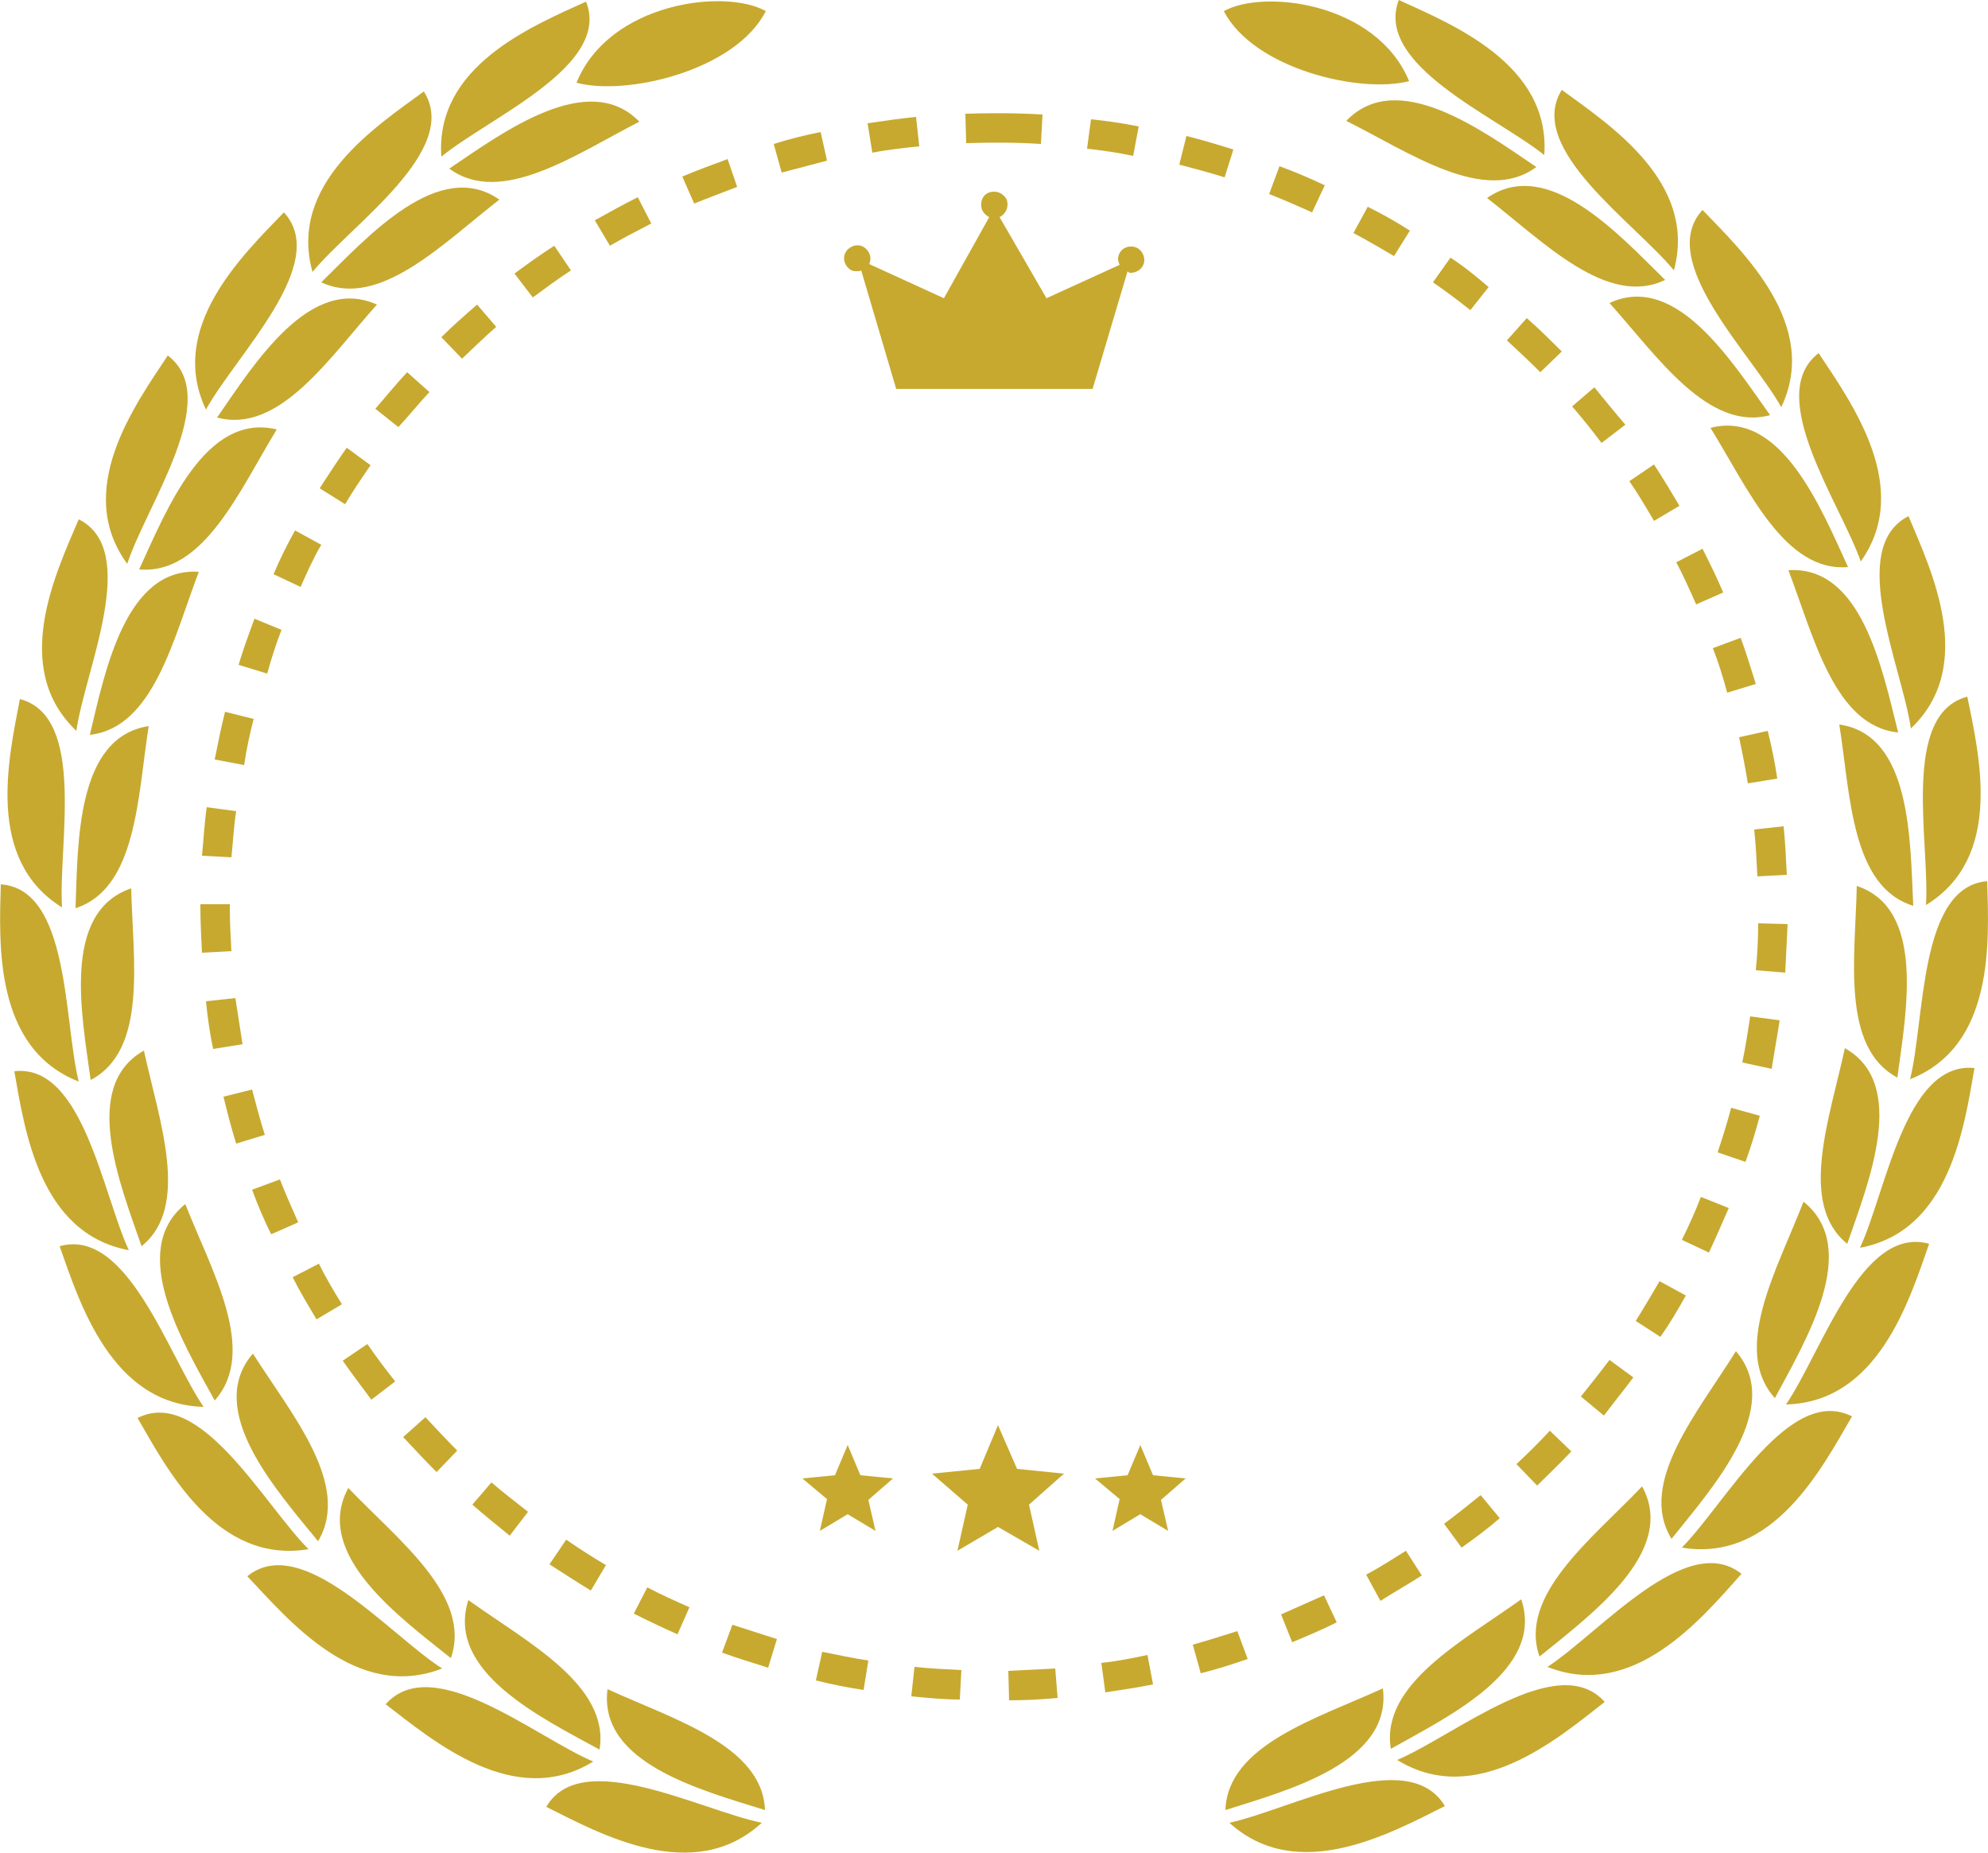 <?xml version="1.0" encoding="utf-8"?>
<!-- Generator: Adobe Illustrator 26.3.1, SVG Export Plug-In . SVG Version: 6.00 Build 0)  -->
<svg version="1.1" id="レイヤー_1" xmlns="http://www.w3.org/2000/svg" xmlns:xlink="http://www.w3.org/1999/xlink" x="0px"
	 y="0px" width="250px" height="233px" viewBox="0 0 250 233" style="enable-background:new 0 0 250 233;" xml:space="preserve">
<style type="text/css">
	.st0{fill:#C7A92F;}
</style>
<g>
	<path class="st0" d="M142.2,34.3c0.9,0,1.7-0.7,1.7-1.6s-0.7-1.7-1.6-1.7c0,0-0.1,0-0.1,0l0,0c-0.9,0-1.6,0.7-1.6,1.6
		c0,0.2,0.1,0.5,0.2,0.7l-9.2,4.2l-5.9-10.2c0.8-0.4,1.2-1.3,0.9-2.2c-0.4-0.8-1.3-1.2-2.2-0.9s-1.2,1.3-0.9,2.2
		c0.2,0.4,0.5,0.7,0.9,0.9l-5.7,10.2l-9.4-4.3c0.4-0.8,0-1.8-0.8-2.2s-1.8,0-2.2,0.8c-0.4,0.8,0,1.8,0.8,2.2
		c0.2,0.1,0.4,0.1,0.7,0.1c0.2,0,0.3,0,0.5-0.1l4.4,14.9h24.7l4.4-14.8C141.9,34.3,142.1,34.3,142.2,34.3z"/>
	<polygon class="st0" points="125.5,179.2 123.2,184.7 117.2,185.3 121.7,189.2 120.4,195 125.5,192 130.7,195 129.4,189.2 
		133.8,185.3 127.9,184.7 	"/>
	<polygon class="st0" points="145,185.5 143.4,181.7 141.8,185.5 137.7,185.9 140.8,188.5 139.9,192.5 143.4,190.4 146.9,192.5 
		146,188.6 149.1,185.9 	"/>
	<polygon class="st0" points="108.2,185.5 106.6,181.7 105,185.5 100.9,185.9 104,188.5 103.1,192.5 106.6,190.4 110.1,192.5 
		109.2,188.6 112.3,185.9 	"/>
	<path class="st0" d="M76.4,212.4c-1.2,9.3,11.8,12.7,19.8,15.2C95.9,219.5,84.7,216.2,76.4,212.4z"/>
	<path class="st0" d="M75.4,220c1.3-8.1-9.1-13.5-16.5-18.8C56,210.2,68.1,216,75.4,220z"/>
	<path class="st0" d="M56.7,208.5c2.7-7.8-6.6-14.8-12.9-21.4C39.3,195.4,50.2,203.3,56.7,208.5z"/>
	<path class="st0" d="M31.8,170.2c-6.1,7.1,2.9,17.1,8.2,23.6C44.2,186.7,36.7,177.9,31.8,170.2z"/>
	<path class="st0" d="M23.3,151.4c-7.3,5.9-0.3,17.4,3.7,24.7C32.5,169.9,26.6,159.8,23.3,151.4z"/>
	<path class="st0" d="M18.1,132.1c-8,4.5-3,16.8-0.3,24.6C24,151.7,20,140.9,18.1,132.1z"/>
	<path class="st0" d="M16.5,111.7c-8.8,3-6.2,16-5.1,24.1C18.6,132,16.7,120.7,16.5,111.7z"/>
	<path class="st0" d="M18.7,91.3c-9.1,1.4-8.9,14.6-9.2,22.9C17.2,111.7,17.3,100.2,18.7,91.3z"/>
	<path class="st0" d="M25,71.9c-9.2-0.6-11.8,12.5-13.7,20.5C19.3,91.5,21.8,80.3,25,71.9z"/>
	<path class="st0" d="M17.5,71.6c8.1,0.7,12.6-9.9,17.3-17.6C25.8,51.8,20.9,64.2,17.5,71.6z"/>
	<path class="st0" d="M27.3,52.5c7.8,2.1,14.1-7.5,20.1-14.2C39,34.5,32,45.7,27.3,52.5z"/>
	<path class="st0" d="M40.4,35.5c7.3,3.4,15.3-4.9,22.4-10.4C55.2,19.8,46.3,29.7,40.4,35.5z"/>
	<path class="st0" d="M68.7,227.2c6.8,3.4,18.5,9.9,27.1,2C88,227.6,73.1,219.6,68.7,227.2z"/>
	<path class="st0" d="M48.5,214.3c6,4.6,16.2,13.3,26.1,7.2C67.3,218.4,54.4,207.6,48.5,214.3z"/>
	<path class="st0" d="M55.6,209.8c-6.7-4.3-17.6-17.2-24.5-11.6C36.3,203.7,44.8,214,55.6,209.8z"/>
	<path class="st0" d="M38.8,194.8c-5.6-5.6-13.6-20.5-21.5-16.5C21.1,184.9,27.3,196.7,38.8,194.8z"/>
	<path class="st0" d="M7.5,156.7c2.5,7.1,6.5,19.9,18.1,20.2C21.1,170.3,16,154.3,7.5,156.7z"/>
	<path class="st0" d="M16.2,157.2c-3.3-7.1-5.8-23.5-14.4-22.5C3.1,142,4.9,155.1,16.2,157.2z"/>
	<path class="st0" d="M9.9,136c-1.9-7.6-1.1-24.2-9.8-24.8C-0.1,118.6-0.8,131.8,9.9,136z"/>
	<path class="st0" d="M7.8,114.1c-0.5-7.8,3.1-24-5.3-26.2C1.1,95.3-1.9,108.1,7.8,114.1z"/>
	<path class="st0" d="M9.9,65.3C7,72.1,1.3,84,9.6,91.9C10.7,84.2,17.7,69.2,9.9,65.3z"/>
	<path class="st0" d="M21.1,44.7C17,50.9,9.2,61.6,16,70.9C18.4,63.5,28.1,50,21.1,44.7z"/>
	<path class="st0" d="M35.7,26.7c-5.2,5.4-14.7,14.5-9.8,24.8C29.7,44.6,41.6,33.1,35.7,26.7z"/>
	<path class="st0" d="M53.3,11.5c-6,4.4-17.1,11.6-14,22.7C44.2,28.2,58,18.9,53.3,11.5z"/>
	<path class="st0" d="M73.7,0.2c-6.8,3.1-19,8.1-18.2,19.5C61.6,14.7,76.9,8.3,73.7,0.2z"/>
	<path class="st0" d="M56.5,21.2c6.5,4.8,15.9-1.8,23.9-5.9C74,8.7,63.3,16.6,56.5,21.2z"/>
	<path class="st0" d="M96.3,1.4c-5.1-2.9-19.7-1.1-23.8,9C78.7,12.1,92.5,8.9,96.3,1.4z"/>
	<path class="st0" d="M173.9,212.3c-8.3,3.8-19.5,7.1-19.8,15.3C162,225.1,175.1,221.6,173.9,212.3z"/>
	<path class="st0" d="M191.3,201.1c-7.4,5.3-17.7,10.7-16.4,18.8C182.2,215.8,194.3,210,191.3,201.1z"/>
	<path class="st0" d="M206.5,186.9c-6.3,6.6-15.6,13.7-12.9,21.4C200.1,203,211,195.1,206.5,186.9z"/>
	<path class="st0" d="M218.3,169.9c-4.8,7.7-12.4,16.6-8.1,23.6C215.4,187,224.4,177,218.3,169.9z"/>
	<path class="st0" d="M226.8,151.1c-3.3,8.5-9.1,18.6-3.6,24.7C227.1,168.5,234.1,157,226.8,151.1z"/>
	<path class="st0" d="M232.3,156.4c2.7-7.8,7.7-20.1-0.3-24.6C230.1,140.6,226.1,151.4,232.3,156.4z"/>
	<path class="st0" d="M233.5,111.4c-0.2,9-2,20.3,5.1,24.1C239.7,127.3,242.2,114.3,233.5,111.4z"/>
	<path class="st0" d="M231.3,91.1c1.4,8.9,1.5,20.4,9.3,22.8C240.2,105.7,240.4,92.4,231.3,91.1z"/>
	<path class="st0" d="M224.9,71.7c3.2,8.4,5.8,19.6,13.8,20.4C236.7,84.1,234.1,71.1,224.9,71.7z"/>
	<path class="st0" d="M215.1,53.8c4.7,7.6,9.3,18.2,17.3,17.5C229,63.9,224,51.5,215.1,53.8z"/>
	<path class="st0" d="M202.4,38.1c6,6.7,12.4,16.2,20.2,14.1C217.8,45.5,210.8,34.2,202.4,38.1z"/>
	<path class="st0" d="M187,24.9c7.1,5.5,15.1,13.8,22.4,10.3C203.5,29.4,194.6,19.6,187,24.9z"/>
	<path class="st0" d="M154.6,229.2c8.6,7.8,20.3,1.3,27.1-2.1C177.1,219.4,162.4,227.5,154.6,229.2z"/>
	<path class="st0" d="M175.7,221.3c9.9,6.1,20.1-2.6,26.1-7.3C195.9,207.4,183,218.2,175.7,221.3z"/>
	<path class="st0" d="M194.6,209.6c10.8,4.3,19.4-6.1,24.4-11.7C212.1,192.4,201.3,205.2,194.6,209.6z"/>
	<path class="st0" d="M211.5,194.6c11.5,1.9,17.6-10,21.4-16.5C225,174.1,217.1,188.9,211.5,194.6z"/>
	<path class="st0" d="M224.6,176.6c11.6-0.3,15.5-13.1,18-20.2C234.1,154,229.1,170,224.6,176.6z"/>
	<path class="st0" d="M233.9,156.9c11.3-2.1,13.1-15.2,14.4-22.6C239.6,133.4,237.2,149.8,233.9,156.9z"/>
	<path class="st0" d="M240.2,135.7c10.7-4.2,9.9-17.4,9.7-24.9C241.3,111.5,242.1,128.1,240.2,135.7z"/>
	<path class="st0" d="M242.2,113.8c9.8-6,6.7-18.8,5.2-26.2C239,89.8,242.7,106,242.2,113.8z"/>
	<path class="st0" d="M240.3,91.6c8.3-7.9,2.6-19.8-0.3-26.7C232.2,68.9,239.2,83.9,240.3,91.6z"/>
	<path class="st0" d="M228.7,44.4c-6.9,5.3,2.7,18.8,5.3,26.2C240.6,61.3,232.8,50.6,228.7,44.4z"/>
	<path class="st0" d="M214.1,26.4c-5.9,6.4,6.1,18,9.9,24.8C228.9,40.9,219.3,31.8,214.1,26.4z"/>
	<path class="st0" d="M210.5,34c3-11.1-8.1-18.3-14.1-22.7C191.8,18.7,205.6,28,210.5,34z"/>
	<path class="st0" d="M194.2,19.5C195,8.1,182.7,3.1,175.9,0C172.8,8.2,188.1,14.6,194.2,19.5z"/>
	<path class="st0" d="M169.3,15.2c8,4,17.4,10.6,23.9,5.8C186.4,16.4,175.7,8.5,169.3,15.2z"/>
	<path class="st0" d="M177.2,10.2c-4.1-9.9-18.3-11.6-23.3-8.8C157.7,8.7,171.1,11.8,177.2,10.2z"/>
	<path class="st0" d="M217.7,139.3c-0.5,1.9-1.1,3.8-1.7,5.6l3.5,1.2c0.7-1.9,1.3-3.9,1.8-5.8L217.7,139.3z"/>
	<path class="st0" d="M212,162.9l-3.3-1.8c-1,1.7-2,3.4-3,5l3.1,2C210,166.4,211,164.7,212,162.9z"/>
	<path class="st0" d="M188.6,190.9l-2.4-2.9c-1.5,1.2-3.1,2.5-4.6,3.6l2.2,3C185.5,193.4,187.1,192.2,188.6,190.9z"/>
	<path class="st0" d="M217.4,151.9l-3.5-1.4c-0.7,1.8-1.5,3.6-2.4,5.4l3.4,1.6C215.8,155.6,216.6,153.7,217.4,151.9z"/>
	<path class="st0" d="M220.8,86c-0.6-1.9-1.2-3.9-1.9-5.8l-3.5,1.3c0.7,1.8,1.3,3.7,1.8,5.6L220.8,86z"/>
	<path class="st0" d="M223.5,97.9c-0.3-2-0.7-4-1.2-6l-3.6,0.8c0.4,1.9,0.8,3.9,1.1,5.8L223.5,97.9z"/>
	<path class="st0" d="M211.2,63.6c-1-1.7-2.1-3.5-3.2-5.2l-3.1,2.1c1.1,1.6,2.1,3.3,3.1,5L211.2,63.6z"/>
	<path class="st0" d="M224.7,110c-0.1-2-0.2-4.1-0.4-6.1l-3.7,0.4c0.2,1.9,0.3,3.9,0.4,5.9L224.7,110z"/>
	<path class="st0" d="M138.5,209.1l0.5,3.7c2-0.3,4-0.6,6-1l-0.7-3.7C142.4,208.5,140.4,208.9,138.5,209.1z"/>
	<path class="st0" d="M216.7,74.5c-0.8-1.9-1.7-3.7-2.6-5.5l-3.3,1.7c0.9,1.7,1.7,3.5,2.5,5.3L216.7,74.5z"/>
	<path class="st0" d="M197.6,182.5l-2.7-2.6c-1.3,1.4-2.7,2.8-4.2,4.2l2.6,2.7C194.7,185.4,196.2,184,197.6,182.5z"/>
	<path class="st0" d="M177.3,29c-1.7-1.1-3.5-2.1-5.3-3l-1.8,3.3c1.7,0.9,3.4,1.9,5.1,2.9L177.3,29z"/>
	<path class="st0" d="M178.8,198.1l-2-3.1c-1.6,1-3.3,2.1-5,3l1.8,3.3C175.3,200.2,177.1,199.2,178.8,198.1z"/>
	<path class="st0" d="M200.5,48.7l-2.8,2.4c1.3,1.5,2.5,3,3.7,4.6l3-2.3C203.1,51.9,201.8,50.3,200.5,48.7z"/>
	<path class="st0" d="M224.8,116.2l-3.7-0.1c0,1.9-0.1,3.9-0.3,5.9l3.7,0.3C224.6,120.2,224.7,118.2,224.8,116.2z"/>
	<path class="st0" d="M182.4,32.4l-2.2,3.1c1.6,1.1,3.2,2.3,4.7,3.5l2.3-2.9C185.7,34.8,184.1,33.5,182.4,32.4z"/>
	<path class="st0" d="M223.8,128.3l-3.7-0.5c-0.3,1.9-0.6,3.9-1,5.8l3.7,0.8C223.1,132.4,223.5,130.3,223.8,128.3z"/>
	<path class="st0" d="M193.7,46.8l2.7-2.6c-1.4-1.4-2.9-2.9-4.4-4.2l-2.5,2.8C190.9,44.1,192.3,45.4,193.7,46.8z"/>
	<path class="st0" d="M205.4,173.2l-3-2.2c-1.2,1.6-2.4,3.1-3.6,4.6l2.9,2.4C202.9,176.4,204.2,174.8,205.4,173.2z"/>
	<path class="st0" d="M53.5,178.2l-2.8,2.5c1.4,1.5,2.8,3,4.2,4.4l2.6-2.7C56.2,181.1,54.8,179.6,53.5,178.2z"/>
	<path class="st0" d="M62.4,41.1L60,38.3c-1.5,1.3-3.1,2.7-4.5,4.1l2.6,2.7C59.5,43.8,60.9,42.4,62.4,41.1z"/>
	<path class="st0" d="M71.2,193.6l-2.1,3.1c1.7,1.1,3.4,2.2,5.2,3.3l1.9-3.2C74.5,195.8,72.8,194.7,71.2,193.6z"/>
	<path class="st0" d="M86.7,202.1c-1.8-0.8-3.6-1.6-5.3-2.5l-1.7,3.3c1.8,0.9,3.7,1.8,5.5,2.6L86.7,202.1z"/>
	<path class="st0" d="M81.9,28.1l-1.7-3.3c-1.8,0.9-3.6,1.9-5.4,2.9l1.9,3.2C78.4,29.9,80.2,29,81.9,28.1z"/>
	<path class="st0" d="M54,49.3l-2.8-2.5c-1.4,1.5-2.7,3.1-4,4.6l2.9,2.3C51.4,52.3,52.6,50.8,54,49.3z"/>
	<path class="st0" d="M33.3,142.7c-0.6-1.9-1.1-3.8-1.6-5.7l-3.6,0.9c0.5,2,1,4,1.6,5.9L33.3,142.7z"/>
	<path class="st0" d="M40.1,158.9l-3.3,1.7c0.9,1.8,2,3.6,3,5.3L43,164C42,162.4,41,160.7,40.1,158.9z"/>
	<path class="st0" d="M49.7,173.7c-1.2-1.5-2.4-3.1-3.5-4.7l-3.1,2.1c1.2,1.7,2.4,3.3,3.6,4.9L49.7,173.7z"/>
	<path class="st0" d="M126.8,210.1l0.1,3.7c2,0,4.1-0.1,6.1-0.3l-0.3-3.7C130.7,209.9,128.7,210,126.8,210.1z"/>
	<path class="st0" d="M155.6,205.1c-1.9,0.6-3.8,1.2-5.6,1.7l1,3.6c2-0.5,3.9-1.1,5.9-1.8L155.6,205.1z"/>
	<path class="st0" d="M114.6,213.3c2,0.2,4.1,0.4,6.1,0.4l0.2-3.7c-2-0.1-3.9-0.2-5.9-0.4L114.6,213.3z"/>
	<path class="st0" d="M92.7,23.5L91.5,20c-1.9,0.7-3.8,1.4-5.7,2.2l1.5,3.4C89,24.9,90.9,24.2,92.7,23.5z"/>
	<path class="st0" d="M90.8,207.8c1.9,0.7,3.9,1.3,5.8,1.9l1.1-3.6c-1.9-0.6-3.7-1.2-5.6-1.8L90.8,207.8z"/>
	<path class="st0" d="M102.6,211.3c2,0.5,4,0.9,6,1.2l0.6-3.7c-1.9-0.3-3.9-0.7-5.8-1.1L102.6,211.3z"/>
	<path class="st0" d="M168.1,204l-1.6-3.4c-1.8,0.8-3.6,1.6-5.4,2.4l1.4,3.5C164.4,205.7,166.3,204.9,168.1,204z"/>
	<path class="st0" d="M103.2,16.6c-2,0.4-4,0.9-5.9,1.5l1,3.6c1.9-0.5,3.8-1,5.7-1.5L103.2,16.6z"/>
	<path class="st0" d="M115.6,18.4l-0.4-3.7c-2,0.2-4.1,0.5-6.1,0.8l0.6,3.7C111.7,18.8,113.7,18.6,115.6,18.4z"/>
	<path class="st0" d="M130.9,18.1l0.2-3.7c-3.2-0.2-6.5-0.2-9.7-0.1l0.1,3.7C124.6,17.9,127.8,17.9,130.9,18.1z"/>
	<path class="st0" d="M71.8,34l-2.1-3.1c-1.7,1.1-3.4,2.3-5,3.5l2.3,3C68.5,36.3,70.1,35.1,71.8,34z"/>
	<path class="st0" d="M59.4,189.2c1.5,1.3,3.1,2.6,4.7,3.9l2.3-3c-1.5-1.2-3.1-2.4-4.6-3.7L59.4,189.2z"/>
	<path class="st0" d="M143.2,15.9c-2-0.4-4-0.7-6-0.9l-0.5,3.7c1.9,0.2,3.9,0.5,5.8,0.9L143.2,15.9z"/>
	<path class="st0" d="M160.9,20.9l-1.3,3.5c1.8,0.7,3.6,1.5,5.4,2.3l1.6-3.4C164.7,22.4,162.8,21.6,160.9,20.9z"/>
	<path class="st0" d="M155.1,18.8c-1.9-0.6-3.9-1.2-5.9-1.7l-0.9,3.6c1.9,0.5,3.8,1,5.7,1.6L155.1,18.8z"/>
	<path class="st0" d="M46.6,58.5l-3-2.2c-1.2,1.7-2.3,3.4-3.4,5.1l3.2,2C44.4,61.7,45.5,60.1,46.6,58.5z"/>
	<path class="st0" d="M34.1,155.2l3.4-1.5c-0.8-1.8-1.6-3.6-2.3-5.4l-3.5,1.3C32.4,151.5,33.2,153.4,34.1,155.2z"/>
	<path class="st0" d="M25.2,114c0,1.9,0.1,3.9,0.2,5.8l3.7-0.2c-0.1-1.8-0.2-3.7-0.2-5.6l0-0.3l-3.7,0L25.2,114z"/>
	<path class="st0" d="M40.4,68.5l-3.3-1.8c-1,1.8-1.9,3.6-2.7,5.5l3.4,1.6C38.6,72,39.4,70.2,40.4,68.5z"/>
	<path class="st0" d="M35.4,79.2L32,77.8c-0.7,1.9-1.4,3.8-2,5.8l3.6,1.1C34.1,82.9,34.7,81,35.4,79.2z"/>
	<path class="st0" d="M29.7,102l-3.7-0.5c-0.3,2-0.4,4.1-0.6,6.1l3.7,0.2C29.3,105.9,29.4,103.9,29.7,102z"/>
	<path class="st0" d="M30.5,131.3c-0.3-1.9-0.6-3.9-0.9-5.8l-3.7,0.4c0.2,2,0.5,4.1,0.9,6L30.5,131.3z"/>
	<path class="st0" d="M31.9,90.4l-3.6-0.9c-0.5,2-0.9,4-1.3,6l3.7,0.7C31,94.2,31.4,92.3,31.9,90.4z"/>
</g>
</svg>
